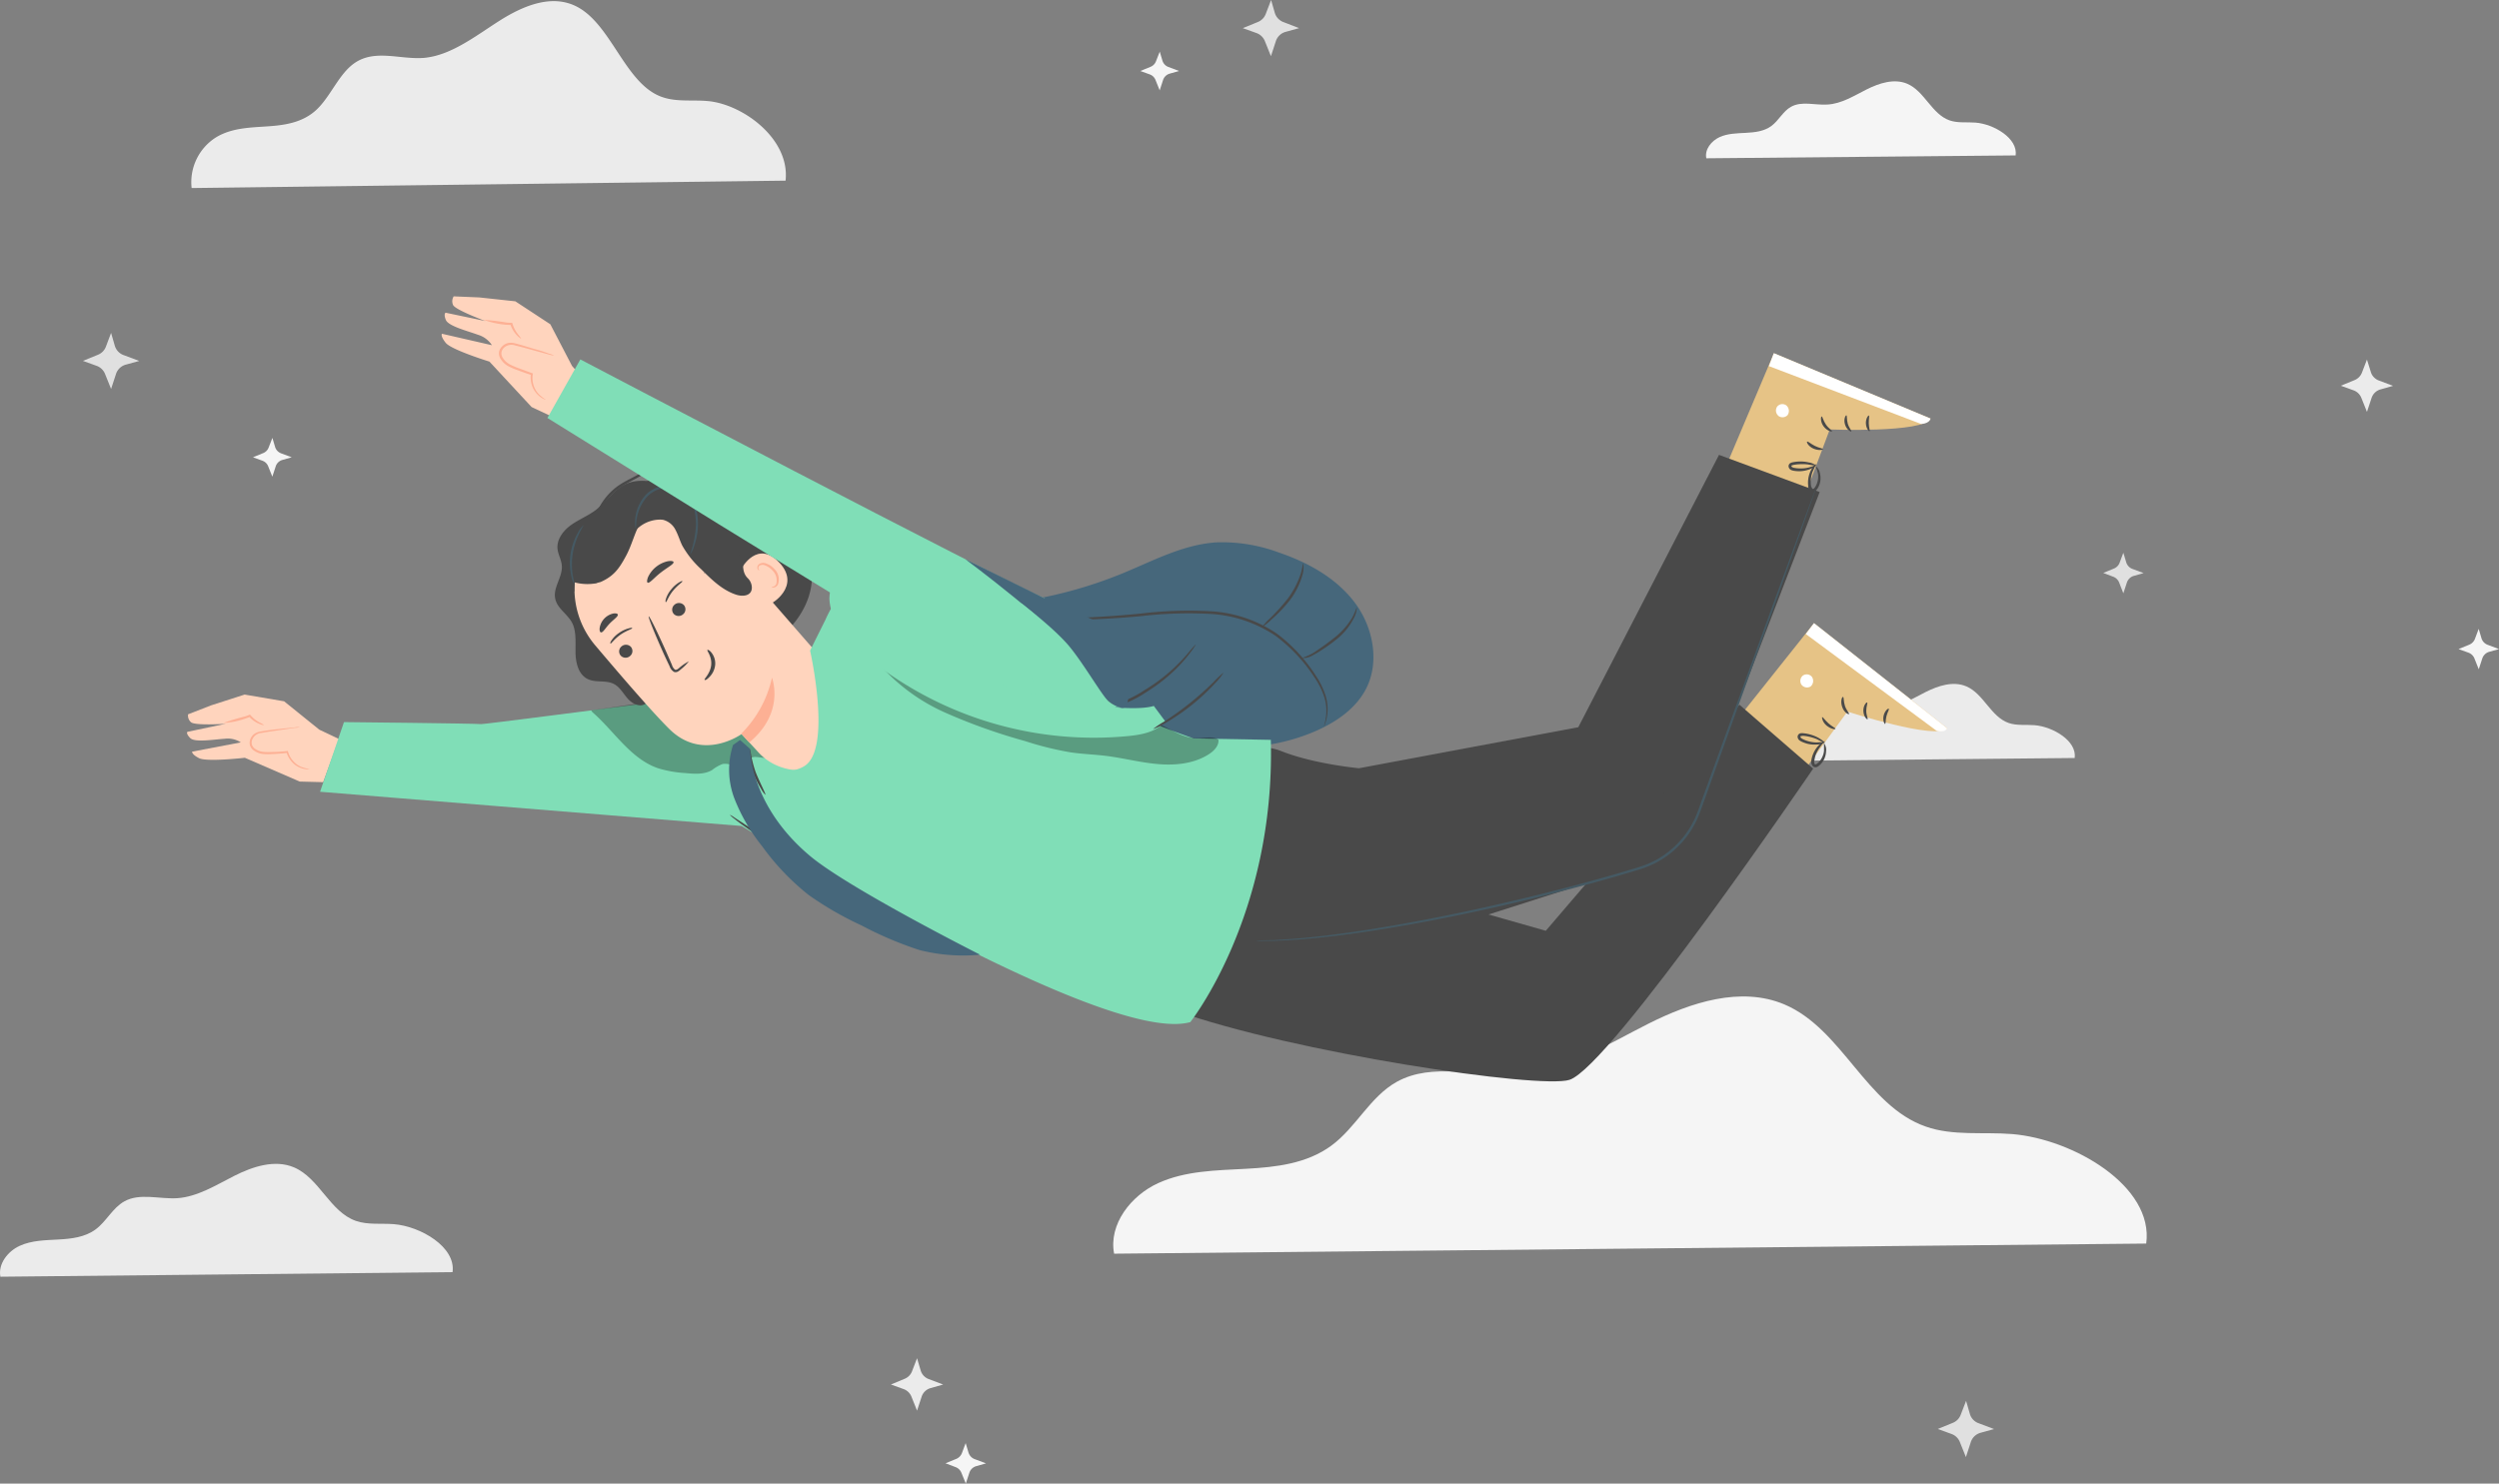 <?xml version="1.0" encoding="UTF-8"?>
<svg xmlns="http://www.w3.org/2000/svg" xmlns:xlink="http://www.w3.org/1999/xlink" id="Group_168524" data-name="Group 168524" width="613.445" height="364.287" viewBox="0 0 613.445 364.287">
  <rect x="0" y="0" width="613.445" height="364.287" fill="#808080" stroke="none"/>
  <defs>
    <clipPath id="clip-path">
      <rect id="Rectangle_160094" data-name="Rectangle 160094" width="613.445" height="364.287" fill="none"></rect>
    </clipPath>
    <clipPath id="clip-path-3">
      <rect id="Rectangle_160091" data-name="Rectangle 160091" width="44.981" height="20.052" fill="none"></rect>
    </clipPath>
    <clipPath id="clip-path-4">
      <rect id="Rectangle_160092" data-name="Rectangle 160092" width="83.811" height="25.878" fill="none"></rect>
    </clipPath>
  </defs>
  <g id="Group_168523" data-name="Group 168523" clip-path="url(#clip-path)">
    <g id="Group_168522" data-name="Group 168522">
      <g id="Group_168521" data-name="Group 168521" clip-path="url(#clip-path)">
        <path id="Path_39323" data-name="Path 39323" d="M549.4,325.543c1.929-14.116-17.951-25.667-32.937-26.891-7.058-.564-14.515.518-21.174-1.835-14.609-5.082-20.468-23.974-34.724-30-10.681-4.494-22.961-.494-33.29,4.7s-20.561,11.763-32.113,12.493c-10.046.659-20.962-3.083-29.761,1.835-6.54,3.647-9.975,11.2-16.021,15.645s-13.6,5.293-20.938,5.693-14.916.471-21.6,3.529-12.186,10.116-10.8,17.316Z" transform="translate(-22.553 -20.193)" fill="#f5f5f5"></path>
        <path id="Path_39324" data-name="Path 39324" d="M111.092,335.946c.85-6.171-7.861-11.251-14.4-11.778-3.122-.249-6.365.222-9.33-.8-6.4-2.236-8.961-10.512-15.214-13.154-4.674-1.968-10.06-.212-14.586,2.069s-9.007,5.145-14.023,5.506c-4.406.286-9.238-1.349-13.044.8-2.873,1.607-4.379,4.914-7.021,6.864s-5.968,2.309-9.182,2.485-6.531.212-9.459,1.552-5.339,4.425-4.739,7.584Z" transform="translate(0 -23.584)" fill="#ebebeb"></path>
        <path id="Path_39325" data-name="Path 39325" d="M248.346,210.834c.573-4.222-5.376-7.695-9.857-8.055-2.134-.166-4.351.157-6.374-.545-4.379-1.533-6.134-7.2-10.411-9-3.2-1.349-6.873-.148-9.977,1.413s-6.152,3.52-9.616,3.7c-3.011.194-6.282-.924-8.914.554-1.968,1.09-2.993,3.353-4.8,4.693s-4.083,1.58-6.282,1.7-4.462.139-6.466,1.053-3.7,3.03-3.242,5.192Z" transform="translate(-13.137 -14.687)" fill="#f5f5f5"></path>
        <path id="Path_39326" data-name="Path 39326" d="M529.357,39.809c.582-4.222-5.376-7.695-9.847-8.055-2.143-.166-4.36.157-6.374-.545-4.388-1.533-6.134-7.187-10.411-9-3.2-1.349-6.873-.148-9.977,1.413s-6.162,3.52-9.626,3.7c-3.011.194-6.282-.924-8.914.554-1.958,1.09-2.993,3.353-4.794,4.693s-4.083,1.58-6.282,1.7-4.471.139-6.466,1.053-3.7,3.03-3.242,5.192Z" transform="translate(-34.561 -1.649)" fill="#f5f5f5"></path>
        <path id="Path_39327" data-name="Path 39327" d="M196.714,44.378C197.833,34.2,186.4,25.732,177.82,24.86c-4.1-.421-8.342.378-12.236-1.337-8.4-3.692-11.772-17.441-19.984-21.8-6.133-3.27-13.2-.364-19.14,3.415s-11.859,8.5-18.515,9.1C102.132,14.7,95.9,12,90.839,15.558c-3.778,2.66-5.813,8.138-9.228,11.365s-7.834,3.836-12.048,4.127-8.589.349-12.427,2.558a12.992,12.992,0,0,0-6.22,12.586Z" transform="translate(-3.875 -0.023)" fill="#ebebeb"></path>
        <path id="Path_39328" data-name="Path 39328" d="M545.047,199.979c.582-4.222-5.376-7.695-9.847-8.055-2.134-.176-4.351.157-6.374-.545-4.388-1.533-6.134-7.2-10.411-9-3.2-1.349-6.873-.148-9.977,1.413s-6.162,3.52-9.626,3.741c-3.011.194-6.282-.924-8.914.545-1.958,1.1-2.993,3.363-4.794,4.7s-4.083,1.58-6.282,1.7-4.471.139-6.466,1.053-3.7,3.03-3.242,5.192Z" transform="translate(-35.757 -13.859)" fill="#ebebeb"></path>
        <path id="Path_39329" data-name="Path 39329" d="M32.017,93.93l3.843,1.441-3.344.924a3.485,3.485,0,0,0-2.356,2.263l-1.21,3.7-1.487-3.7a3.5,3.5,0,0,0-2.042-1.977L22.04,95.353l3.7-1.506A3.456,3.456,0,0,0,27.666,91.9L28.95,88.48l.924,3.2a3.482,3.482,0,0,0,2.143,2.254" transform="translate(-1.68 -6.745)" fill="#e0e0e0"></path>
        <path id="Path_39330" data-name="Path 39330" d="M524.907,377.828l3.843,1.45-3.344.924a3.483,3.483,0,0,0-2.356,2.263l-1.21,3.7-1.487-3.7a3.447,3.447,0,0,0-2.041-1.977l-3.381-1.229,3.7-1.506a3.455,3.455,0,0,0,1.931-1.968l1.321-3.436.924,3.2a3.445,3.445,0,0,0,2.106,2.282" transform="translate(-39.256 -28.386)" fill="#e0e0e0"></path>
        <path id="Path_39331" data-name="Path 39331" d="M340.227,5.423,344.07,6.91l-3.335.924A3.482,3.482,0,0,0,338.37,10.1l-1.21,3.7-1.487-3.7a3.5,3.5,0,0,0-2.042-1.977L330.25,6.91l3.7-1.506a3.455,3.455,0,0,0,1.931-1.968L337.2,0l.924,3.2a3.5,3.5,0,0,0,2.106,2.226" transform="translate(-25.176)" fill="#e0e0e0"></path>
        <path id="Path_39332" data-name="Path 39332" d="M566.042,150.883l2.771,1.035-2.4.684a2.521,2.521,0,0,0-1.7,1.626l-.868,2.66-1.035-2.66a2.506,2.506,0,0,0-1.469-1.423l-2.43-.924,2.623-1.081a2.456,2.456,0,0,0,1.386-1.413l.924-2.466.684,2.291a2.5,2.5,0,0,0,1.515,1.672" transform="translate(-42.608 -11.2)" fill="#e0e0e0"></path>
        <path id="Path_39333" data-name="Path 39333" d="M660.479,171.076l2.771,1.044-2.4.674a2.514,2.514,0,0,0-1.7,1.635l-.868,2.651-1.062-2.66A2.506,2.506,0,0,0,655.75,173l-2.429-.878,2.633-1.081a2.523,2.523,0,0,0,1.386-1.423l.924-2.466.683,2.3a2.494,2.494,0,0,0,1.534,1.626" transform="translate(-49.806 -12.743)" fill="#f5f5f5"></path>
        <path id="Path_39334" data-name="Path 39334" d="M258.428,387.525l2.771,1.035-2.4.684a2.5,2.5,0,0,0-1.691,1.626l-.868,2.66-1.081-2.651a2.468,2.468,0,0,0-1.469-1.413l-2.43-.924,2.633-1.081a2.513,2.513,0,0,0,1.386-1.413l.924-2.466.684,2.291a2.522,2.522,0,0,0,1.543,1.654" transform="translate(-19.155 -29.242)" fill="#f5f5f5"></path>
        <path id="Path_39335" data-name="Path 39335" d="M342.939,235.174l2.614.979-2.263.647a2.366,2.366,0,0,0-1.607,1.533l-.822,2.513-1.035-2.513a2.364,2.364,0,0,0-1.395-1.349l-2.291-.831,2.485-1.025a2.337,2.337,0,0,0,1.312-1.339l.924-2.328.647,2.171a2.384,2.384,0,0,0,1.432,1.543" transform="translate(-25.626 -17.645)" fill="#e0e0e0"></path>
        <path id="Path_39336" data-name="Path 39336" d="M372.09,221.979l3.566,1.339-3.095.878a3.224,3.224,0,0,0-2.189,2.106l-1.127,3.427-1.376-3.436a3.237,3.237,0,0,0-1.848-1.848l-3.141-1.136,3.4-1.395a3.216,3.216,0,0,0,1.783-1.848l1.229-3.187.878,2.965a3.263,3.263,0,0,0,1.921,2.134" transform="translate(-27.664 -16.534)" fill="#ebebeb"></path>
        <path id="Path_39337" data-name="Path 39337" d="M246.006,366.138l3.566,1.349-3.095.878a3.224,3.224,0,0,0-2.189,2.106l-1.127,3.427-1.376-3.436a3.234,3.234,0,0,0-1.894-1.848l-3.141-1.136,3.4-1.413a3.217,3.217,0,0,0,1.783-1.848l1.229-3.187.878,2.965a3.225,3.225,0,0,0,1.968,2.143" transform="translate(-18.049 -27.523)" fill="#ebebeb"></path>
        <path id="Path_39338" data-name="Path 39338" d="M631.3,100.688l3.566,1.339-3.095.878a3.224,3.224,0,0,0-2.189,2.106l-1.127,3.409-1.376-3.436a3.234,3.234,0,0,0-1.894-1.848L622.04,102l3.4-1.395a3.259,3.259,0,0,0,1.792-1.848l1.219-3.187.924,2.965a3.224,3.224,0,0,0,1.921,2.152" transform="translate(-47.421 -7.286)" fill="#ebebeb"></path>
        <path id="Path_39339" data-name="Path 39339" d="M74.084,120.169l2.651.988-2.3.656a2.391,2.391,0,0,0-1.626,1.561l-.831,2.54-1.025-2.55a2.364,2.364,0,0,0-1.4-1.358l-2.328-.85,2.522-1.035a2.355,2.355,0,0,0,1.321-1.358l.924-2.365.656,2.2a2.413,2.413,0,0,0,1.441,1.57" transform="translate(-5.124 -8.874)" fill="#f5f5f5"></path>
        <path id="Path_39340" data-name="Path 39340" d="M309.884,17.48l2.651,1-2.3.647a2.412,2.412,0,0,0-1.626,1.561l-.831,2.55-1.025-2.55a2.387,2.387,0,0,0-1.4-1.367l-2.328-.841,2.522-1.035a2.355,2.355,0,0,0,1.321-1.358l.924-2.365.656,2.2a2.394,2.394,0,0,0,1.441,1.561" transform="translate(-23.101 -1.046)" fill="#f5f5f5"></path>
        <path id="Path_39341" data-name="Path 39341" d="M135.448,79.988l-8.855-.955-6.275-.262a2.269,2.269,0,0,0-.156,2.115c.517,1.206,7.944,3.948,7.944,3.948l-9.754-2.042s-.582.2.029,1.753,5.424,2.744,7.977,3.687a6.1,6.1,0,0,1,3.342,2.535l-12.266-2.813s-.467.491.921,2.226,10.73,4.611,10.73,4.611l10.354,11.158,5.419,2.548,8.163-8.443-3.652-4.2-5.328-10.225Z" transform="translate(-8.947 -6.005)" fill="#ffd4bd"></path>
        <path id="Path_39342" data-name="Path 39342" d="M144.915,94.008l-3.344-.91c-1.42-.382-3.1-.871-4.972-1.328a2.785,2.785,0,0,0-2.643.429,2.212,2.212,0,0,0-.74,1.2,2,2,0,0,0,.321,1.419,4.743,4.743,0,0,0,1.539,1.5,18.256,18.256,0,0,0,1.959.892l3.73,1.377.184.067-.064.172a6.1,6.1,0,0,0,.3,3.013,5.6,5.6,0,0,0,1.273,1.978,10.684,10.684,0,0,0,1.645,1.284,1.33,1.33,0,0,1-.527-.194,5.33,5.33,0,0,1-1.306-.9,5.723,5.723,0,0,1-1.437-2.026,6.511,6.511,0,0,1-.415-3.21l.154.252c-1.181-.357-2.44-.823-3.79-1.321a15.627,15.627,0,0,1-2.028-.918,5.007,5.007,0,0,1-1.734-1.68,2.564,2.564,0,0,1-.415-1.766,2.8,2.8,0,0,1,.932-1.5,2.984,2.984,0,0,1,1.568-.722,4.274,4.274,0,0,1,1.566.163c1.9.481,3.547,1.063,4.967,1.444s2.53.792,3.3,1.074a5.506,5.506,0,0,1,1.2.443,6.233,6.233,0,0,1-1.228-.232" transform="translate(-10.108 -6.945)" fill="#fdb094"></path>
        <path id="Path_39343" data-name="Path 39343" d="M134.05,85.668c.466.042.881.078,1.271.079l.22,0,.051.215a8.175,8.175,0,0,0,1.39,2.646,7.219,7.219,0,0,1,.732,1.012c-.02.057-.467-.212-1.009-.79a7.016,7.016,0,0,1-1.644-2.765l.263.2a12.156,12.156,0,0,1-1.284-.044,20.987,20.987,0,0,1-5.546-1.216,53.458,53.458,0,0,1,5.556.66" transform="translate(-9.796 -6.481)" fill="#fdb094"></path>
        <path id="Path_39344" data-name="Path 39344" d="M73.529,186.272l8.636,6.963L87,195.528l-3.877,10.6-5.768-.148L63.9,200.141s-9.345,1.072-11.25.092-1.688-1.6-1.688-1.6l11.931-2.272a5.873,5.873,0,0,0-3.932-.891c-2.621.163-7.332.972-8.468-.161s-.711-1.533-.711-1.533l9.4-1.984s-7.614.511-8.53-.4a2.156,2.156,0,0,1-.69-1.927l5.647-2.195,8.224-2.648Z" transform="translate(-3.789 -14.074)" fill="#ffd4bd"></path>
        <path id="Path_39345" data-name="Path 39345" d="M78.647,193.276a5.514,5.514,0,0,0-1.221.054l-3.337.347c-1.408.147-3.07.32-4.937.649a4.106,4.106,0,0,0-1.436.468,2.765,2.765,0,0,0-1.1,1.181,2.641,2.641,0,0,0-.23,1.68,2.438,2.438,0,0,0,1.042,1.4,4.8,4.8,0,0,0,2.182.816,14.51,14.51,0,0,0,2.149.021c1.38-.057,2.681-.168,3.857-.3l-.236-.147a6.33,6.33,0,0,0,1.615,2.665,5.469,5.469,0,0,0,2.054,1.233,5.047,5.047,0,0,0,1.5.285l.534-.055a10.2,10.2,0,0,1-1.951-.484,5.563,5.563,0,0,1-1.884-1.251,6.028,6.028,0,0,1-1.492-2.543l-.018-.17-.182.018a32.267,32.267,0,0,1-3.826.239,16.558,16.558,0,0,1-2.076-.03,4.435,4.435,0,0,1-1.941-.73,1.977,1.977,0,0,1-.842-1.139,2.072,2.072,0,0,1,.193-1.332,2.644,2.644,0,0,1,2.167-1.452c1.817-.336,3.5-.549,4.888-.767l3.309-.491a5.1,5.1,0,0,0,1.222-.164" transform="translate(-5.057 -14.733)" fill="#fdb094"></path>
        <path id="Path_39346" data-name="Path 39346" d="M59.379,192a19.488,19.488,0,0,0,5.359-1.073,10.977,10.977,0,0,0,1.18-.454l-.3-.091a6.757,6.757,0,0,0,2.519,1.811c.706.307,1.179.369,1.184.307a6.751,6.751,0,0,0-1.032-.6,8,8,0,0,1-2.26-1.8l-.127-.17-.188.08a9.8,9.8,0,0,1-1.181.43A51.569,51.569,0,0,0,59.379,192" transform="translate(-4.527 -14.479)" fill="#fdb094"></path>
        <path id="Path_39347" data-name="Path 39347" d="M211.621,230.823c19.823-3.867-17.029-47.744-37.063-45.2-23.445,3.017-49.151,6.343-49.963,6.319-1.5-.164-33.672-.493-33.672-.493L85.05,208.554l103.465,8.4Z" transform="translate(-6.484 -14.143)" fill="#80deb7"></path>
        <g id="Group_168517" data-name="Group 168517" transform="translate(145.112 169.928)" opacity="0.3">
          <g id="Group_168516" data-name="Group 168516">
            <g id="Group_168515" data-name="Group 168515" clip-path="url(#clip-path-3)">
              <path id="Path_39348" data-name="Path 39348" d="M195.851,185.891a12.974,12.974,0,0,0-7.681-1.911,51.189,51.189,0,0,0-8.154.849c-7.705,1.514-22.929,3.615-22.929,3.615l.249.391c5.392,4.664,9.377,11.485,16.158,13.821a28.748,28.748,0,0,0,6.785,1.194c2.205.212,4.59.381,6.5-.749a9.451,9.451,0,0,1,2.628-1.5,4.89,4.89,0,0,1,2.4.351,4.172,4.172,0,0,0,4.46-1.69c.7-.944,3.492.31,4.494-.309,1.1-2.482,1.8-2.7.877-5.243-1.287-3.288-2.829-6.8-5.787-8.817" transform="translate(-157.087 -183.952)"></path>
            </g>
          </g>
        </g>
        <path id="Path_39349" data-name="Path 39349" d="M175.195,128.71c-3.607-.716-7.182-1.6-10.422-.08-2.937,1.361-4.722,4.356-7.289,6.34-1.875,1.422-4.126,2.307-6.044,3.672s-3.57,3.523-3.339,5.867c.144,1.383.913,2.64,1.044,4.013.3,2.839-2.259,5.521-1.588,8.309.505,2.266,2.828,3.594,4.007,5.617s.939,4.9.956,7.42.664,5.438,2.929,6.576c2,1.019,4.524.215,6.5,1.249,1.439.745,2.249,2.281,3.309,3.507s2.82,2.234,4.248,1.46l16.578-8.424c6.3-2.25,12.768-4.592,17.75-9.047s8.175-11.609,6.055-17.95a3.829,3.829,0,0,1-2.7.856,6.455,6.455,0,0,0-.22-5.533,2.685,2.685,0,0,1-3.6,1.217l-.032-.017a6.173,6.173,0,0,1-2.717-3.238,17.309,17.309,0,0,0-1.921-3.835,6.1,6.1,0,0,0-7.059-1.717,5.71,5.71,0,0,0-4.938-6.39c-.081-.01-.163-.019-.245-.026a22.6,22.6,0,0,0-4.3.68,13.088,13.088,0,0,1-2.442.107" transform="translate(-11.24 -9.743)" fill="#494949"></path>
        <path id="Path_39350" data-name="Path 39350" d="M202.137,156.929a82.951,82.951,0,0,0-6.559-12.809,29.089,29.089,0,0,0-10.3-9.833c-.648-.337-5.294-2.319-5.79-1.776s3.481,2.679,3.582,3.184a24.784,24.784,0,0,0,7.5,12.588,65.536,65.536,0,0,0,11.555,8.609" transform="translate(-13.68 -10.095)" fill="#494949"></path>
        <path id="Path_39351" data-name="Path 39351" d="M214.842,197.518c5.446-5.069.912-22.811.912-22.811l-27.429-31.487c-7.719-9.229-19.521-12.429-28.529-4.463l-.79.781a21.509,21.509,0,0,0-1.271,29.14c6.729,7.959,14.259,16.669,18.236,20.584,8.2,8.088,17.692,1.225,17.692,1.225s1.834,1.944,4.146,4.475c5.121,5.6,13.473,5.233,17.059,2.565Z" transform="translate(-11.638 -10.233)" fill="#ffd4bd"></path>
        <path id="Path_39352" data-name="Path 39352" d="M196.994,193.868a27.876,27.876,0,0,0,7.524-13.736s3.341,8.533-5.58,15.914Z" transform="translate(-15.018 -13.732)" fill="#fdb094"></path>
        <path id="Path_39353" data-name="Path 39353" d="M164.929,174.069a1.647,1.647,0,0,0,2.3.055,1.574,1.574,0,0,0,.186-2.218l-.027-.031a1.66,1.66,0,0,0-2.3-.067,1.573,1.573,0,0,0-.195,2.217c.012.016.025.03.038.044" transform="translate(-12.542 -13.065)" fill="#494949"></path>
        <path id="Path_39354" data-name="Path 39354" d="M162.244,170.748c.231-.024.949-1.142,2.4-2.163s2.812-1.384,2.889-1.589-.261-.144-.857.016a7.711,7.711,0,0,0-2.406,1.158A6.693,6.693,0,0,0,162.448,170c-.309.449-.325.757-.2.745" transform="translate(-12.363 -12.721)" fill="#494949"></path>
        <path id="Path_39355" data-name="Path 39355" d="M179.017,162.976a1.647,1.647,0,0,0,2.3.055,1.574,1.574,0,0,0,.186-2.218l-.027-.031a1.66,1.66,0,0,0-2.3-.067,1.587,1.587,0,0,0-.179,2.236l.022.025" transform="translate(-13.617 -12.219)" fill="#494949"></path>
        <path id="Path_39356" data-name="Path 39356" d="M176.949,159.628c.224-.085.594-1.362,1.7-2.741s2.3-2.128,2.333-2.34-.289-.068-.821.245a7.619,7.619,0,0,0-1.983,1.8,6.687,6.687,0,0,0-1.236,2.262c-.151.555-.1.82.006.772" transform="translate(-13.482 -11.774)" fill="#494949"></path>
        <path id="Path_39357" data-name="Path 39357" d="M182.23,174.882a11.763,11.763,0,0,0-2.415,1.662c-.35.294-.718.528-.993.361a2.24,2.24,0,0,1-.733-1.15l-1.481-3.391c-2.143-4.793-4.024-8.609-4.224-8.526s1.391,4.051,3.533,8.844q.8,1.757,1.578,3.368a2.635,2.635,0,0,0,1.092,1.42,1.138,1.138,0,0,0,.983-.1,2.853,2.853,0,0,0,.625-.47,11.638,11.638,0,0,0,2.035-2.015" transform="translate(-13.14 -12.49)" fill="#494949"></path>
        <path id="Path_39358" data-name="Path 39358" d="M187.927,172.755c-.212.194,1.132,1.563.925,3.694s-1.8,3.425-1.622,3.628.583-.061,1.159-.648a4.875,4.875,0,0,0,1.435-2.946,4.22,4.22,0,0,0-.866-3.013c-.457-.626-.942-.809-1.031-.714" transform="translate(-14.272 -13.168)" fill="#494949"></path>
        <path id="Path_39359" data-name="Path 39359" d="M172.1,154.437c.465.222,1.557-1.193,3.213-2.481s3.242-2.079,3.13-2.57c-.025-.243-.588-.357-1.4-.211a7.041,7.041,0,0,0-4.836,3.852c-.3.755-.331,1.3-.111,1.41" transform="translate(-13.109 -11.367)" fill="#494949"></path>
        <path id="Path_39360" data-name="Path 39360" d="M159.668,167.709c.51.069,1.112-1.1,2.107-2.145s2.114-1.716,2.026-2.223c-.024-.231-.481-.38-1.132-.262a4.319,4.319,0,0,0-3.314,3.509c-.091.66.077,1.084.313,1.121" transform="translate(-12.146 -12.429)" fill="#494949"></path>
        <path id="Path_39361" data-name="Path 39361" d="M197.012,150.874c.077-.2,3.967-7.257,9.352-1.477s-2.1,10.264-2.265,10.049-7.087-8.572-7.087-8.572" transform="translate(-15.019 -11.216)" fill="#ffd4bd"></path>
        <path id="Path_39362" data-name="Path 39362" d="M204.717,155.521l.414-.042a1.348,1.348,0,0,0,.762-.681,3.392,3.392,0,0,0-.934-3.313,4.36,4.36,0,0,0-1.618-1.169,1.583,1.583,0,0,0-1.478-.067.684.684,0,0,0-.333.819c.026.242.218.321.2.359s-.219.023-.4-.265a.911.911,0,0,1-.061-.583,1.026,1.026,0,0,1,.422-.657,1.891,1.891,0,0,1,1.88-.086,4.516,4.516,0,0,1,1.85,1.279,3.561,3.561,0,0,1,.855,3.86,1.5,1.5,0,0,1-1.054.711c-.371-.035-.516-.13-.508-.168" transform="translate(-15.342 -11.407)" fill="#fdb094"></path>
        <path id="Path_39363" data-name="Path 39363" d="M152.515,155.252c-1.412.331-1.386-5.3-.024-8.473,2.04-4.8,6.494-10.674,10.551-12.7,4.9-2.46,9.892-3.483,15.091-1.73a31.083,31.083,0,0,1,13.238,9.342,9.473,9.473,0,0,1,2.469,4.281c.371,2.034-.45,4.279,1.239,6a3.27,3.27,0,0,1,1.029,2.345c-.026,2.113-2.306,2.239-3.882,1.716-3.365-1.109-6-3.692-8.508-6.2a23.384,23.384,0,0,1-4.708-5.876c-.595-1.238-.979-2.572-1.619-3.769a4.707,4.707,0,0,0-3.072-2.526,5.292,5.292,0,0,0-.913-.052,8.245,8.245,0,0,0-7.071,4.416c-2.216,4.168-6.212,11.023-8.7,11.259a12.216,12.216,0,0,1-5.032-.261Z" transform="translate(-11.547 -10.022)" fill="#494949"></path>
        <path id="Path_39364" data-name="Path 39364" d="M162.061,133.567a17.335,17.335,0,0,0-9.345,9.559,9.049,9.049,0,0,0,.039,7.085,5.147,5.147,0,0,0,6.04,2.769l.182-.018c3.248-1.442,4.568-3.248,6.254-6.38,1.422-2.6,2.1-5.6,3.534-8.23a16.024,16.024,0,0,1,6.679-6.535,26.176,26.176,0,0,0-13.384,1.75" transform="translate(-11.589 -10.032)" fill="#494949"></path>
        <path id="Path_39365" data-name="Path 39365" d="M179.72,129.2c.009.085-.988-.056-2.537.141a11.473,11.473,0,0,0-2.645.631,7.451,7.451,0,0,0-2.75,1.746,10.7,10.7,0,0,0-2.595,5.349c-.27,1.536-.16,2.47-.245,2.478s-.1-.235-.157-.683a9,9,0,0,1,.023-1.892,10.2,10.2,0,0,1,2.587-5.665,7.321,7.321,0,0,1,2.962-1.83,10.43,10.43,0,0,1,2.775-.559,6.114,6.114,0,0,1,2.581.284" transform="translate(-12.865 -9.825)" fill="#455a64"></path>
        <path id="Path_39366" data-name="Path 39366" d="M183.271,130.918A6.844,6.844,0,0,1,184.322,133a16.377,16.377,0,0,1,.982,5.54,16.057,16.057,0,0,1-.955,5.558,6.356,6.356,0,0,1-1.01,2.079,24.673,24.673,0,0,0,1.485-7.649,24.419,24.419,0,0,0-1.554-7.615" transform="translate(-13.972 -9.98)" fill="#455a64"></path>
        <path id="Path_39367" data-name="Path 39367" d="M186.793,129.674a3.072,3.072,0,0,1,.619.648,15.21,15.21,0,0,1,1.366,2.042,16.515,16.515,0,0,1,.177,15.607,13.51,13.51,0,0,1-1.317,2.076c-.345.453-.578.685-.605.663a30.322,30.322,0,0,0,1.587-2.9,17.362,17.362,0,0,0-.18-15.276c-.905-1.856-1.732-2.848-1.647-2.858" transform="translate(-14.24 -9.886)" fill="#494949"></path>
        <path id="Path_39368" data-name="Path 39368" d="M154.77,139.619c.061-.006-.424.756-1.02,1.982a17.436,17.436,0,0,0-1.618,5.075,17.671,17.671,0,0,0,.013,5.31,20.956,20.956,0,0,1,.389,2.2,6.521,6.521,0,0,1-.749-2.13,14.882,14.882,0,0,1,1.63-10.62,6.45,6.45,0,0,1,1.356-1.822" transform="translate(-11.545 -10.644)" fill="#455a64"></path>
        <path id="Path_39369" data-name="Path 39369" d="M171.278,116.432a.583.583,0,0,1,.36.159,3.349,3.349,0,0,1,.839.758,4.562,4.562,0,0,1,.6,4.034,8.539,8.539,0,0,1-4.071,4.484c-1.962,1.185-4.3,2.091-6.187,3.834a15.037,15.037,0,0,0-5.015,11.684,22.25,22.25,0,0,0,1,5.378,5.02,5.02,0,0,1-.632-1.357,13.934,13.934,0,0,1-.809-4,14.916,14.916,0,0,1,.858-6.014,15.487,15.487,0,0,1,4.178-6.163c1.981-1.825,4.4-2.752,6.307-3.871a8.293,8.293,0,0,0,3.953-4.09,4.415,4.415,0,0,0-.389-3.738,6.546,6.546,0,0,0-1-1.1" transform="translate(-11.995 -8.876)" fill="#494949"></path>
        <path id="Path_39370" data-name="Path 39370" d="M177.11,120.727c.073-.007.339.664.046,1.737a7.146,7.146,0,0,1-2.409,3.366,13.193,13.193,0,0,1-3.358,2.386c-1,.435-1.69.384-1.7.311s.628-.212,1.5-.708a19.408,19.408,0,0,0,3.128-2.472,8.129,8.129,0,0,0,2.42-3.024c.3-.926.215-1.58.373-1.6" transform="translate(-12.936 -9.204)" fill="#494949"></path>
        <path id="Path_39371" data-name="Path 39371" d="M205.94,132.107a2.6,2.6,0,0,1,.1.922,7.2,7.2,0,0,1-.513,2.507,7.771,7.771,0,0,1-2.138,3.031c-1.055.944-2.369,1.743-3.606,2.706a9.507,9.507,0,0,0-3.69,6.738,20.044,20.044,0,0,0,.162,3.32,2.1,2.1,0,0,1-.333-.849,7.658,7.658,0,0,1-.261-2.5,9.359,9.359,0,0,1,.848-3.633,9.643,9.643,0,0,1,2.89-3.576c1.269-1,2.576-1.764,3.6-2.644a7.834,7.834,0,0,0,2.165-2.777,12.3,12.3,0,0,0,.777-3.245" transform="translate(-14.915 -10.071)" fill="#494949"></path>
        <path id="Path_39372" data-name="Path 39372" d="M206.923,135.874a11.687,11.687,0,0,1-2.342,4.72,9.377,9.377,0,0,1-2.66,2.731c-.88.5-1.535.454-1.531.38s.554-.217,1.282-.758a12.605,12.605,0,0,0,2.405-2.7c1.684-2.322,2.678-4.437,2.844-4.368" transform="translate(-15.277 -10.358)" fill="#494949"></path>
        <path id="Path_39373" data-name="Path 39373" d="M225.783,149.845a25.133,25.133,0,0,1,8.436-2.264l-7.114,8.247-2.961-.636Z" transform="translate(-17.088 -11.251)" fill="#494949"></path>
        <path id="Path_39374" data-name="Path 39374" d="M351.981,158.926c-4.539-6.016-11.475-9.845-18.608-12.266a39.9,39.9,0,0,0-15.4-2.494c-8.078.522-15.475,4.518-22.932,7.589a107.677,107.677,0,0,1-36.42,7.974l-3.694,4.69a75.759,75.759,0,0,0,11.52,8.859c11.359,7.55,23.243,14.6,36.336,18.43s27.581,4.193,40.013-1.395c4.852-2.173,9.458-5.4,11.924-10.11,3.468-6.628,1.81-15.25-2.743-21.277" transform="translate(-19.435 -10.988)" fill="#46677b"></path>
        <path id="Path_39375" data-name="Path 39375" d="M476.472,132.723l7.546-20.117s22.994.906,24.756-2.675L470.306,93.882l-13.061,30.883Z" transform="translate(-34.858 -7.157)" fill="#e6c386"></path>
        <path id="Path_39376" data-name="Path 39376" d="M472.549,110.3a1.7,1.7,0,0,1-.332-2.247,1.634,1.634,0,0,1,2.22-.354,1.793,1.793,0,0,1,.349,2.417,1.7,1.7,0,0,1-2.356.11" transform="translate(-35.978 -8.189)" fill="#fff"></path>
        <path id="Path_39377" data-name="Path 39377" d="M471.27,93.883l-1.216,3.169,37.356,14.2s2.033-.028,2.316-1.32Z" transform="translate(-35.834 -7.157)" fill="#fff"></path>
        <path id="Path_39378" data-name="Path 39378" d="M486.611,114.333c.066-.191-.83-.661-1.509-1.658s-.832-1.986-1.04-1.977-.371,1.266.459,2.405,2.062,1.429,2.09,1.23" transform="translate(-36.889 -8.439)" fill="#494949"></path>
        <path id="Path_39379" data-name="Path 39379" d="M491.823,114.332c.117-.172-.564-.824-.871-1.884s-.145-1.984-.335-2.05-.749.937-.342,2.256,1.468,1.847,1.548,1.678" transform="translate(-37.365 -8.416)" fill="#494949"></path>
        <path id="Path_39380" data-name="Path 39380" d="M496.589,110.45c-.158-.106-.808.722-.753,1.955s.76,2.006.907,1.881-.181-.9-.2-1.917.19-1.824.045-1.919" transform="translate(-37.8 -8.419)" fill="#494949"></path>
        <path id="Path_39381" data-name="Path 39381" d="M484.1,119.244c-.021-.206-.988-.3-2.011-.821s-1.719-1.194-1.886-1.03.358,1.19,1.577,1.713,2.352.32,2.32.139" transform="translate(-36.606 -8.947)" fill="#494949"></path>
        <path id="Path_39382" data-name="Path 39382" d="M482.122,123.678a4.118,4.118,0,0,0-1.934-.792,8.957,8.957,0,0,0-2.268-.218,10.174,10.174,0,0,0-1.359.141,2.882,2.882,0,0,0-.762.214.866.866,0,0,0-.5.96,1.109,1.109,0,0,0,.634.781,2.879,2.879,0,0,0,.769.2,7.921,7.921,0,0,0,1.371.09,7.3,7.3,0,0,0,2.261-.431c1.24-.46,1.843-1.026,1.787-1.094s-.741.31-1.935.619a8.211,8.211,0,0,1-2.124.221,7.964,7.964,0,0,1-1.239-.116c-.448-.064-.794-.212-.83-.429s-.012-.122.139-.2a2.174,2.174,0,0,1,.56-.156,10.919,10.919,0,0,1,1.214-.127,11.374,11.374,0,0,1,2.164.056,14.771,14.771,0,0,0,2.053.277" transform="translate(-36.233 -9.351)" fill="#494949"></path>
        <path id="Path_39383" data-name="Path 39383" d="M482.381,123.365c-.007-.073-.7.454-1.277,1.642a6.685,6.685,0,0,0-.614,2.223,6.161,6.161,0,0,0,0,1.375,1.718,1.718,0,0,0,.83,1.484.952.952,0,0,0,1.023-.192,3.091,3.091,0,0,0,.5-.628,4.711,4.711,0,0,0,.54-1.283,4.882,4.882,0,0,0,0-2.344,2.775,2.775,0,0,0-1.059-1.8,16.784,16.784,0,0,1,.578,1.9,4.754,4.754,0,0,1-.153,2.064,4.339,4.339,0,0,1-.5,1.107c-.23.38-.522.644-.656.535a1.544,1.544,0,0,1-.413-.9,6.929,6.929,0,0,1-.042-1.222,7.43,7.43,0,0,1,.434-2.081,18.064,18.064,0,0,0,.81-1.875" transform="translate(-36.627 -9.404)" fill="#494949"></path>
        <path id="Path_39384" data-name="Path 39384" d="M475.825,204.71l12.692-17.353s21.9,7.079,24.554,4.1l-32.751-25.819-20.881,26.227Z" transform="translate(-35.025 -12.628)" fill="#e6c386"></path>
        <path id="Path_39385" data-name="Path 39385" d="M478.72,181.838a1.708,1.708,0,0,1,.28-2.261,1.647,1.647,0,0,1,2.235.258,1.794,1.794,0,0,1-.3,2.387,1.7,1.7,0,0,1-2.3-.521" transform="translate(-36.472 -13.665)" fill="#fff"></path>
        <path id="Path_39386" data-name="Path 39386" d="M481.876,165.642l-2.017,2.663,32.161,23.8s1.954.508,2.595-.638Z" transform="translate(-36.582 -12.628)" fill="#fff"></path>
        <path id="Path_39387" data-name="Path 39387" d="M491.2,189.447c.117-.172-.63-.867-1.006-2s-.224-2.148-.474-2.2-.686,1.065-.2,2.474,1.6,1.895,1.677,1.727" transform="translate(-37.302 -14.122)" fill="#494949"></path>
        <path id="Path_39388" data-name="Path 39388" d="M496.194,190.84c.159-.127-.32-.948-.324-2.052s.4-1.943.227-2.059-.982.7-.936,2.084.914,2.175,1.033,2.027" transform="translate(-37.748 -14.234)" fill="#494949"></path>
        <path id="Path_39389" data-name="Path 39389" d="M501.788,188.389c-.114-.149-.968.48-1.248,1.675s.222,2.137.373,2.058.077-.915.318-1.9.768-1.7.557-1.836" transform="translate(-38.152 -14.36)" fill="#494949"></path>
        <path id="Path_39390" data-name="Path 39390" d="M487.47,193.49c.053-.2-.855-.561-1.71-1.343s-1.393-1.6-1.533-1.533.042,1.222,1.062,2.072,2.164,1,2.181.8" transform="translate(-36.912 -14.531)" fill="#494949"></path>
        <path id="Path_39391" data-name="Path 39391" d="M484.354,197.266c.055-.067-.5-.66-1.642-1.289a9.318,9.318,0,0,0-2.134-.82,8.221,8.221,0,0,0-1.338-.241,2.52,2.52,0,0,0-.8-.015.9.9,0,0,0-.751.8,1.146,1.146,0,0,0,.415.914,3.044,3.044,0,0,0,.692.406,9.411,9.411,0,0,0,1.274.455,7.31,7.31,0,0,0,2.3.19,3.506,3.506,0,0,0,2.015-.565,17.052,17.052,0,0,0-2.03.064,8.419,8.419,0,0,1-2.106-.321,7.434,7.434,0,0,1-1.176-.454c-.424-.189-.718-.416-.68-.641s-.011-.109.18-.153a2.081,2.081,0,0,1,.57-.059,10.672,10.672,0,0,1,1.246.188,12.039,12.039,0,0,1,2.066.644,16.742,16.742,0,0,0,1.9.894" transform="translate(-36.417 -14.856)" fill="#494949"></path>
        <path id="Path_39392" data-name="Path 39392" d="M484.6,197.027c-.007-.073-.807.256-1.685,1.254a6.848,6.848,0,0,0-1.181,1.963,6.7,6.7,0,0,0-.377,1.327,1.708,1.708,0,0,0,.4,1.651.967.967,0,0,0,1.04.088,2.615,2.615,0,0,0,.637-.471,4.5,4.5,0,0,0,.879-1.1,4.877,4.877,0,0,0,.637-2.249,2.754,2.754,0,0,0-.542-2.029,17.976,17.976,0,0,1,.035,1.983,4.66,4.66,0,0,1-.693,1.948,4.078,4.078,0,0,1-.774.927c-.323.316-.685.488-.785.351a1.219,1.219,0,0,1-.1-.995,7.068,7.068,0,0,1,.3-1.257,7.544,7.544,0,0,1,1.029-1.9c.614-.935,1.254-1.394,1.182-1.5" transform="translate(-36.691 -15.02)" fill="#494949"></path>
        <path id="Path_39393" data-name="Path 39393" d="M316.735,192.956c-.163.679,14.449-2.007,21.116.66,8.063,3.22,19.159,4.235,19.159,4.235l53.828-10.069,34.544-66.875,24.71,9.129-31.274,81.2a16.372,16.372,0,0,1-10.32,9.845l-68.732,21.961L307,246.087Z" transform="translate(-23.404 -9.217)" fill="#494949"></path>
        <path id="Path_39394" data-name="Path 39394" d="M300.956,242.555,311.375,262.4c29.086,10.4,89.629,19.358,96.844,17.024,10.027-3.24,59.812-76.413,59.812-76.413l-18.1-15.7L402.4,242.824l-94.711-26.936Z" transform="translate(-22.943 -14.279)" fill="#494949"></path>
        <path id="Path_39395" data-name="Path 39395" d="M471.247,129.64l-.145.493-.5,1.45-1.95,5.539L461.4,157.5c-3.094,8.576-6.764,18.8-10.835,30.124-2.046,5.671-4.2,11.624-6.409,17.839-.576,1.545-1.1,3.1-1.722,4.669A22.309,22.309,0,0,1,440,214.6a22.569,22.569,0,0,1-7.717,6.937,23.793,23.793,0,0,1-4.837,1.963l-4.914,1.468c-3.262.941-6.468,1.839-9.644,2.672-6.351,1.679-12.483,3.213-18.367,4.538-11.751,2.708-22.435,4.715-31.449,6.132s-16.359,2.157-21.456,2.442l-3.382.156-2.452.01-1.522-.013-.519-.032.51-.053,1.528-.049,2.449-.046,3.374-.217c5.079-.345,12.415-1.157,21.413-2.622s19.653-3.506,31.389-6.236c5.871-1.335,11.966-2.878,18.341-4.56,3.162-.844,6.38-1.743,9.631-2.683l4.9-1.467a23.836,23.836,0,0,0,4.707-1.913,22.31,22.31,0,0,0,9.888-11.051c.613-1.535,1.148-3.112,1.711-4.655l6.441-17.77c4.12-11.321,7.83-21.519,10.96-30.088l7.47-20.378,2.053-5.5c.231-.612.414-1.085.538-1.43s.2-.512.2-.512" transform="translate(-25.442 -9.883)" fill="#455a64"></path>
        <path id="Path_39396" data-name="Path 39396" d="M317.035,271.464l.279-.029Z" transform="translate(-24.169 -20.693)" fill="#ff725e"></path>
        <path id="Path_39397" data-name="Path 39397" d="M308.505,192.682s-28.811-9.536-45.789-23.812c-.365-.318-.74-.622-1.1-.915l-33.661-18.88s-7.031,7.981-9.832,14.418l-3.794,7.619s5.455,24.123-1.39,28.356c-4.77,2.95-9.937-1.2-9.937-1.2a17.079,17.079,0,0,0,3.622,11.227c5.612,6.775,9.113,15.549,16.595,19.308,10.43,5.231,67.495,38.258,84.445,33.536,0,0,20.89-26.252,19.768-69.311Z" transform="translate(-15.475 -11.365)" fill="#80deb7"></path>
        <path id="Path_39398" data-name="Path 39398" d="M316.99,271.466l-.548.155Z" transform="translate(-24.124 -20.695)" fill="#ff725e"></path>
        <path id="Path_39399" data-name="Path 39399" d="M317.327,271.341l.085-.009Z" transform="translate(-24.191 -20.685)" fill="#ff725e"></path>
        <path id="Path_39400" data-name="Path 39400" d="M231.655,154.122c.085-.009.927.9,2.447,2.3a35.769,35.769,0,0,0,13.788,7.911c1.965.605,3.221.891,3.2.954a11.679,11.679,0,0,1-3.317-.526,30.2,30.2,0,0,1-13.984-8.026,12.049,12.049,0,0,1-2.137-2.611" transform="translate(-17.66 -11.749)" fill="#494949"></path>
        <path id="Path_39401" data-name="Path 39401" d="M314,171.211a2.255,2.255,0,0,1-.28.5c-.188.314-.5.763-.917,1.322a37.279,37.279,0,0,1-3.925,4.469,41.52,41.52,0,0,1-6.992,5.413,25.931,25.931,0,0,1-4.643,2.532,8.65,8.65,0,0,1-2.768.631,5.661,5.661,0,0,1-2.9-.642A179.4,179.4,0,0,1,274.6,175.57c-2.073-1.415-3.708-2.631-4.793-3.511-.56-.432-.965-.8-1.248-1.036a2.543,2.543,0,0,1-.4-.4,16.006,16.006,0,0,1,1.8,1.236c1.127.815,2.793,1.978,4.886,3.342,4.187,2.741,10.228,6.111,16.953,9.679a6.1,6.1,0,0,0,5.151-.009,26.876,26.876,0,0,0,4.505-2.443,42.563,42.563,0,0,0,11.038-9.552A20.1,20.1,0,0,1,314,171.211" transform="translate(-20.443 -13.007)" fill="#494949"></path>
        <path id="Path_39402" data-name="Path 39402" d="M193.915,216.567a5.566,5.566,0,0,1,1.177.7l3.108,2.043c2.634,1.738,6.254,4.108,10.341,6.6s7.844,4.654,10.6,6.182l3.244,1.821a5.886,5.886,0,0,1,1.156.738,5.675,5.675,0,0,1-1.28-.516c-.81-.357-1.948-.926-3.348-1.639-2.8-1.438-6.622-3.53-10.722-6.034s-7.7-4.938-10.261-6.782c-1.321-.9-2.308-1.673-2.991-2.215a6.915,6.915,0,0,1-1.025-.9" transform="translate(-14.783 -16.51)" fill="#494949"></path>
        <path id="Path_39403" data-name="Path 39403" d="M203.049,210.329a5.439,5.439,0,0,1-1.033-1.438,26.741,26.741,0,0,1-1.906-3.812,12.952,12.952,0,0,1-.951-4.182,3.762,3.762,0,0,1,.2-1.774,26.191,26.191,0,0,0,1.344,5.723c1.233,3.011,2.547,5.377,2.349,5.483" transform="translate(-15.181 -15.18)" fill="#494949"></path>
        <path id="Path_39404" data-name="Path 39404" d="M198.734,198.79c-.744,2.874-1.188,5.447-1.716,8.372" transform="translate(-15.02 -15.155)" fill="#455a64"></path>
        <g id="Group_168520" data-name="Group 168520" transform="translate(215.299 161.849)" opacity="0.3">
          <g id="Group_168519" data-name="Group 168519">
            <g id="Group_168518" data-name="Group 168518" clip-path="url(#clip-path-4)">
              <path id="Path_39405" data-name="Path 39405" d="M233.07,175.819a46.7,46.7,0,0,0,16.619,12.474,140.863,140.863,0,0,0,19.695,7.026,77.385,77.385,0,0,0,11.242,2.779c2.84.416,5.72.508,8.564.85,4.349.54,8.6,1.68,12.968,2.035s8.987-.151,12.608-2.6c1.145-.794,2.245-2,2.1-3.4-1.5-.972-3.472-.362-5.263-.359-4.288.042-7.781-3.459-11.946-4.472a24.2,24.2,0,0,0-6.073-.361,181.859,181.859,0,0,1-21.17-1.414,94.892,94.892,0,0,1-12.863-1.96,80.127,80.127,0,0,1-10.661-3.674,120.587,120.587,0,0,1-15.823-7.54" transform="translate(-233.067 -175.206)"></path>
            </g>
          </g>
        </g>
        <path id="Path_39406" data-name="Path 39406" d="M302.832,188.522c-2.073,2.6-5.68,3.29-8.97,3.62a88.294,88.294,0,0,1-60.2-16.264c-5.82-4.3-12.937-10.22-13.255-17.4a9.614,9.614,0,0,1,5.534-8.7c-1.407,2.392-.665,5.393,1.591,9.034,0,0,9.977,10.65,21.576,16.152,7.5,3.585,15.821,5.049,23.719,7.625,0,0,20.708,4.161,27.21,2.171Z" transform="translate(-16.803 -11.419)" fill="#80deb7"></path>
        <path id="Path_39407" data-name="Path 39407" d="M194.719,197.918a19.757,19.757,0,0,0,.358,13.222,44.66,44.66,0,0,0,6.8,11.669,60.046,60.046,0,0,0,11.347,11.905,80.194,80.194,0,0,0,12.984,7.492,89.48,89.48,0,0,0,14.245,6.06,43.593,43.593,0,0,0,14.912,1.146s-32.26-16.267-41.777-24.266c-14.785-12.419-14.68-26.253-14.68-26.253l-2.473-2.2Z" transform="translate(-14.771 -14.995)" fill="#46677b"></path>
        <path id="Path_39408" data-name="Path 39408" d="M323.719,178.777a13.617,13.617,0,0,1-2.05,2.581,52.108,52.108,0,0,1-12.341,9.87,14.219,14.219,0,0,1-2.953,1.436,20.51,20.51,0,0,1,2.716-1.828,73.061,73.061,0,0,0,6.392-4.591,74.366,74.366,0,0,0,5.858-5.234,21.516,21.516,0,0,1,2.38-2.235" transform="translate(-23.356 -13.629)" fill="#494949"></path>
        <path id="Path_39409" data-name="Path 39409" d="M345.846,190.77a14.617,14.617,0,0,0,.616-3.387,11.366,11.366,0,0,0-.549-3.978,19.35,19.35,0,0,0-2.41-4.766,39.663,39.663,0,0,0-9.519-10.148,31.92,31.92,0,0,0-16-5.374,99.934,99.934,0,0,0-17.114.555c-5.285.489-10.067.741-14.066.851s-7.266.069-9.517.022c-1.119-.03-1.981-.064-2.574-.1a4.569,4.569,0,0,1-.9-.09,7.13,7.13,0,0,1,.9-.094l2.586-.024c2.243-.013,5.477-.054,9.483-.214s8.757-.47,14.039-.984a98.019,98.019,0,0,1,17.273-.571,32.064,32.064,0,0,1,16.289,5.54,39.552,39.552,0,0,1,9.556,10.377,18.926,18.926,0,0,1,2.363,4.9,11.176,11.176,0,0,1,.427,4.1,10.131,10.131,0,0,1-.512,2.505c-.092.292-.181.5-.24.638s-.11.245-.123.234" transform="translate(-20.874 -12.374)" fill="#494949"></path>
        <path id="Path_39410" data-name="Path 39410" d="M345.476,149.779a6.379,6.379,0,0,1-.185,2.816,18.821,18.821,0,0,1-3.042,6.131,35.385,35.385,0,0,1-4.689,4.916,12.412,12.412,0,0,1-2.2,1.762,12.916,12.916,0,0,1,1.881-2.085,49.937,49.937,0,0,0,4.487-4.969,21.592,21.592,0,0,0,3.069-5.863c.529-1.638.563-2.721.675-2.708" transform="translate(-25.566 -11.418)" fill="#494949"></path>
        <path id="Path_39411" data-name="Path 39411" d="M359.448,161.467a5.932,5.932,0,0,1-.785,2.706,15.621,15.621,0,0,1-4.361,5.239,34.914,34.914,0,0,1-3.033,2.205,26.115,26.115,0,0,1-2.62,1.585,4.455,4.455,0,0,1-2.738.677,14.331,14.331,0,0,0,2.526-1.072c.729-.419,1.561-1.021,2.5-1.671s1.948-1.429,2.959-2.209a17.887,17.887,0,0,0,4.391-4.959c.814-1.484,1.061-2.527,1.162-2.5" transform="translate(-26.37 -12.309)" fill="#494949"></path>
        <path id="Path_39412" data-name="Path 39412" d="M235.458,165.43l-47.811-29.358-42.178-26.16,8.079-14.378s101.861,53.456,114,58.68c-2.126,7.943-7.276,5.637-11.663,8.908Z" transform="translate(-11.09 -7.283)" fill="#80deb7"></path>
        <path id="Path_39413" data-name="Path 39413" d="M256.519,148.64s22.93,17.059,28.486,24.858,5.438,10.678,9.827,11.635-1.108-19.036-1.108-19.036l-17.708-7.835Z" transform="translate(-19.556 -11.332)" fill="#46677b"></path>
        <path id="Path_39414" data-name="Path 39414" d="M270.327,160.418s8.155,6.212,11.737,10.571,8.026,12.08,9.544,13.392a7.8,7.8,0,0,0,3.2,1.65l-14.123-2.477-21.938-12.4s-3.142-8.877-2.457-9.279,14.039-1.461,14.039-1.461" transform="translate(-19.531 -12.229)" fill="#80deb7"></path>
      </g>
    </g>
  </g>
</svg>
